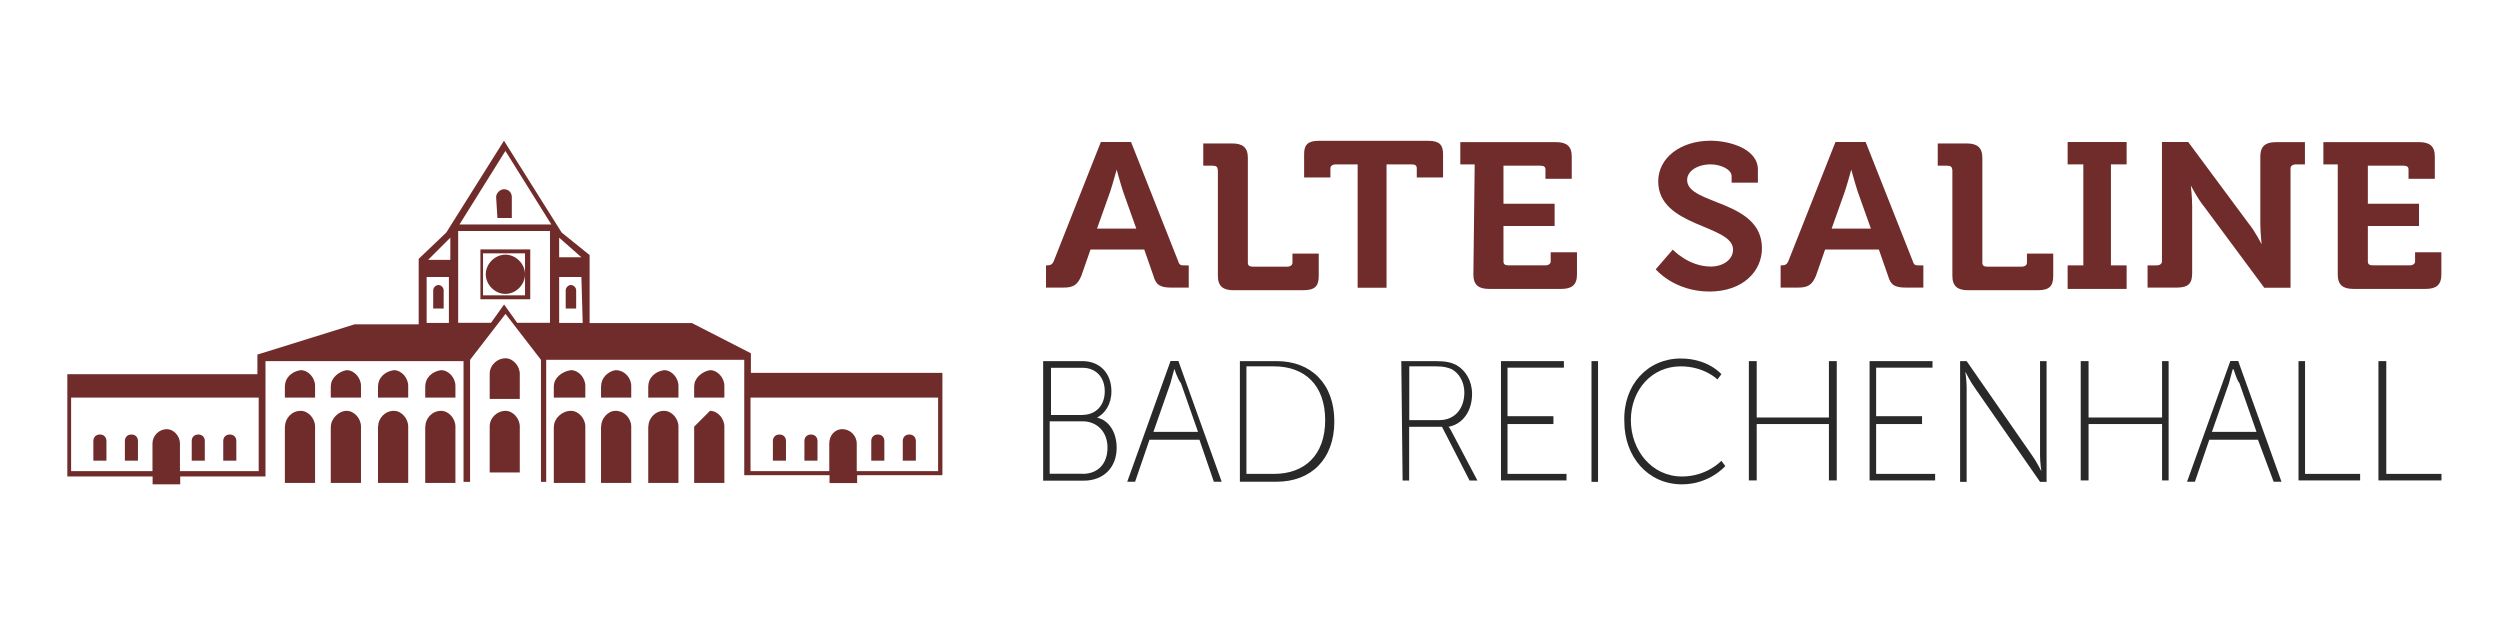 <?xml version="1.0" encoding="UTF-8"?><svg id="Ebene_1" xmlns="http://www.w3.org/2000/svg" viewBox="0 0 210.18 52.37"><defs><style>.cls-1{fill:#292929;}.cls-1,.cls-2{stroke-width:0px;}.cls-2{fill:#702c2a;}</style></defs><path class="cls-2" d="m87.7,22.31h.33c.33,0,.44-.11.55-.33l3.97-10.04h2.54l3.97,10.04c.11.33.22.33.55.33h.33v1.87h-1.43c-.99,0-1.32-.22-1.54-.99l-.77-2.21h-4.52l-.77,2.21c-.33.77-.66.99-1.54.99h-1.43v-1.87h-.22Zm7.83-3.09l-1.1-3.09c-.22-.66-.55-1.87-.55-1.87h0s-.33,1.21-.55,1.87l-1.1,3.09h3.31Z"/><path class="cls-2" d="m102.37,14.26c0-.22-.11-.33-.44-.33h-.77v-1.87h2.43c.88,0,1.32.33,1.32,1.21v8.82c0,.22.11.33.44.33h2.87c.22,0,.44-.11.44-.33v-.77h2.21v1.87c0,.88-.33,1.21-1.32,1.21h-5.84c-.88,0-1.32-.33-1.32-1.21,0,0,0-8.93,0-8.93Z"/><path class="cls-2" d="m114.39,13.82h-2.1c-.22,0-.44.11-.44.33v.77h-2.21v-1.98c0-.77.33-1.1,1.21-1.1h9.26c.88,0,1.21.33,1.21,1.1v1.98h-2.21v-.77c0-.22-.11-.33-.44-.33h-2.1v10.37h-2.43v-10.37h.22Z"/><path class="cls-2" d="m123.98,13.82h-1.21v-1.87h8.05c.88,0,1.32.33,1.32,1.21v1.87h-2.21v-.77c0-.22-.11-.33-.44-.33h-3.09v3.2h4.3v1.87h-4.3v2.98c0,.22.11.33.44.33h3.09c.22,0,.44-.11.44-.33v-.77h2.21v1.87c0,.88-.44,1.21-1.32,1.21h-6.07c-.88,0-1.32-.33-1.32-1.21l.11-9.26c-.11,0,0,0,0,0Z"/><path class="cls-2" d="m140.63,20.98s1.32,1.43,3.2,1.43c.99,0,1.87-.55,1.87-1.43,0-2.1-6.29-1.87-6.29-5.73,0-1.98,1.87-3.42,4.41-3.42,1.54,0,3.97.66,3.97,2.43v1.1h-2.21v-.55c0-.55-.88-.99-1.76-.99-1.1,0-1.98.55-1.98,1.32,0,2.1,6.29,1.65,6.29,5.73,0,1.98-1.65,3.64-4.41,3.64-2.98,0-4.52-1.87-4.52-1.87l1.43-1.65h0Z"/><path class="cls-2" d="m149.46,22.31h.33c.33,0,.44-.11.55-.33l3.97-10.04h2.54l3.97,10.04c.11.33.22.33.55.33h.33v1.87h-1.43c-.99,0-1.32-.22-1.54-.99l-.77-2.21h-4.52l-.77,2.21c-.33.77-.66.99-1.54.99h-1.43v-1.87h-.22Zm7.83-3.09l-1.1-3.09c-.22-.66-.55-1.87-.55-1.87h0s-.33,1.21-.55,1.87l-1.1,3.09h3.31Z"/><path class="cls-2" d="m164.12,14.26c0-.22-.11-.33-.44-.33h-.77v-1.87h2.43c.88,0,1.32.33,1.32,1.21v8.82c0,.22.11.33.44.33h2.87c.22,0,.44-.11.44-.33v-.77h2.21v1.87c0,.88-.33,1.21-1.32,1.21h-5.84c-.88,0-1.32-.33-1.32-1.21v-8.93Z"/><polygon class="cls-2" points="173.83 22.31 175.15 22.31 175.15 13.82 173.83 13.82 173.83 11.94 178.79 11.94 178.79 13.82 177.47 13.82 177.47 22.31 178.79 22.31 178.79 24.29 173.83 24.29 173.83 22.31"/><path class="cls-2" d="m180.55,22.31h.77c.22,0,.44-.11.44-.33v-10.04h2.21l5.07,6.84c.55.66,1.1,1.76,1.1,1.76h0s-.11-.99-.11-1.76v-5.62c0-.77.33-1.21,1.32-1.21h2.43v1.87h-.77c-.22,0-.44.11-.44.33v10.04h-2.21l-5.07-6.84c-.55-.66-1.1-1.76-1.1-1.76h0s.11.99.11,1.76v5.62c0,.88-.33,1.21-1.32,1.21h-2.43v-1.87Z"/><path class="cls-2" d="m196.54,13.82h-1.21v-1.87h8.05c.88,0,1.32.33,1.32,1.21v1.87h-2.21v-.77c0-.22-.11-.33-.44-.33h-2.98v3.2h4.3v1.87h-4.3v2.98c0,.22.11.33.44.33h3.09c.22,0,.44-.11.44-.33v-.77h2.21v1.87c0,.88-.44,1.21-1.32,1.21h-6.07c-.88,0-1.32-.33-1.32-1.21v-9.26Z"/><path class="cls-1" d="m87.7,30.36h3.31c1.43,0,2.43.99,2.43,2.54,0,1.1-.55,1.87-1.21,2.21h0c.99.22,1.65,1.21,1.65,2.54,0,1.65-1.1,2.76-2.76,2.76h-3.42s0-10.04,0-10.04Zm3.31,4.52c1.1,0,1.87-.77,1.87-1.98s-.77-1.98-1.87-1.98h-2.65v3.97s2.65,0,2.65,0Zm0,4.96c1.32,0,2.1-.88,2.1-2.21s-.88-2.21-2.1-2.21h-2.76v4.41h2.76Z"/><path class="cls-1" d="m100.83,36.97h-4.19l-1.21,3.53h-.66l3.64-10.15h.66l3.64,10.15h-.66l-1.21-3.53Zm-2.1-5.95s-.22.77-.33,1.21l-1.43,4.08h3.75l-1.43-4.08c-.33-.44-.55-1.21-.55-1.21h0Z"/><path class="cls-1" d="m104.24,30.36h3.09c2.87,0,4.85,1.87,4.85,5.07s-1.98,5.07-4.85,5.07h-3.09s0-10.15,0-10.15Zm2.87,9.48c2.54,0,4.3-1.54,4.3-4.52s-1.76-4.52-4.3-4.52h-2.32v9.04h2.32Z"/><path class="cls-1" d="m117.81,30.36h2.87c.88,0,1.32.11,1.76.33.77.44,1.32,1.32,1.32,2.43,0,1.43-.77,2.54-1.98,2.76h0s.11.11.22.33l2.21,4.19h-.66l-2.32-4.52h-2.76v4.52h-.55l-.11-10.04c.11,0,0,0,0,0Zm3.2,4.96c1.32,0,2.1-.99,2.1-2.32,0-.88-.44-1.65-1.1-1.98-.33-.11-.55-.22-1.32-.22h-2.21v4.52h2.54Z"/><polygon class="cls-1" points="126.19 30.36 131.48 30.36 131.48 30.91 126.74 30.91 126.74 34.99 130.6 34.99 130.6 35.65 126.74 35.65 126.74 39.84 131.7 39.84 131.7 40.39 126.19 40.39 126.19 30.36"/><rect class="cls-1" x="133.8" y="30.36" width=".55" height="10.15"/><path class="cls-1" d="m141.3,30.14c2.32,0,3.42,1.32,3.42,1.32l-.33.44s-1.1-1.1-3.09-1.1c-2.43,0-4.19,1.98-4.19,4.52s1.76,4.74,4.3,4.74c2.1,0,3.31-1.32,3.31-1.32l.33.44s-1.32,1.54-3.64,1.54c-2.87,0-4.85-2.32-4.85-5.29-.11-3.09,1.98-5.29,4.74-5.29Z"/><polygon class="cls-1" points="147.03 30.36 147.69 30.36 147.69 35.1 153.76 35.1 153.76 30.36 154.42 30.36 154.42 40.39 153.76 40.39 153.76 35.65 147.69 35.65 147.69 40.39 147.03 40.39 147.03 30.36"/><polygon class="cls-1" points="157.18 30.36 162.47 30.36 162.47 30.91 157.73 30.91 157.73 34.99 161.59 34.99 161.59 35.65 157.73 35.65 157.73 39.84 162.69 39.84 162.69 40.39 157.18 40.39 157.18 30.36"/><path class="cls-1" d="m164.79,30.36h.55l5.51,7.94c.33.44.77,1.32.77,1.32h0s-.11-.77-.11-1.32v-7.94h.55v10.15h-.55l-5.51-7.94c-.33-.44-.77-1.32-.77-1.32h0s.11.77.11,1.32v7.94h-.55v-10.15Z"/><polygon class="cls-1" points="174.93 30.36 175.59 30.36 175.59 35.1 181.77 35.1 181.77 30.36 182.32 30.36 182.32 40.39 181.77 40.39 181.77 35.65 175.59 35.65 175.59 40.39 174.93 40.39 174.93 30.36"/><path class="cls-1" d="m189.82,36.97h-4.08l-1.21,3.53h-.66l3.64-10.15h.66l3.64,10.15h-.66l-1.32-3.53Zm-2.1-5.95s-.22.77-.33,1.21l-1.43,4.08h3.75l-1.43-4.08c-.33-.44-.44-1.21-.55-1.21h0Z"/><polygon class="cls-1" points="193.24 30.36 193.79 30.36 193.79 39.84 198.42 39.84 198.42 40.39 193.24 40.39 193.24 30.36"/><polygon class="cls-1" points="199.96 30.36 200.62 30.36 200.62 39.84 205.26 39.84 205.26 40.39 199.96 40.39 199.96 30.36"/><path class="cls-2" d="m48.44,24.4c0-.22-.22-.44-.44-.44s-.44.22-.44.44v1.54h.88s0-1.54,0-1.54Zm-11.14,0c0-.22-.22-.44-.44-.44s-.44.22-.44.44v1.54h.88v-1.54Zm4.52-6.07h1.21v-1.76c0-.33-.22-.66-.66-.66-.33,0-.66.33-.66.66l.11,1.76h0Zm7.72,3.09l-2.32-1.87-4.85-7.72-4.85,7.72-2.32,2.21v5.51h-5.4l-8.16,2.54v1.65H5.66v8.6h7.17v.66h2.32v-.66h7.17v-9.7h16.65v10.15h.55v-10.26l2.98-3.86,2.98,3.86v10.26h.44v-10.26h16.65v9.7h7.17v.66h2.32v-.66h7.17v-8.6h-16.1v-1.65l-4.96-2.54h-8.6v-5.73Zm-.55,5.73h-1.98v-3.86h1.87l.11,3.86h0Zm-13.12-3.86h1.87v3.86h-1.87v-3.86Zm11.14-3.31l1.87,1.65h-1.87v-1.65Zm-9.15,1.87h-1.87l1.87-1.87v1.87Zm3.42,5.29h-2.76v-7.72h7.72v7.72h-2.76l-1.1-1.54-1.1,1.54Zm-2.65-8.27l3.86-6.18,3.86,6.18h-7.72Zm1.98,2.43h3.53v3.53h-3.53v-3.53Zm-.22,3.86h4.19v-4.19h-4.19v4.19Zm2.1-3.75c-.88,0-1.65.77-1.65,1.65s.77,1.65,1.65,1.65,1.65-.77,1.65-1.65-.77-1.65-1.65-1.65Zm1.21,12.13v-2.1c0-.66-.55-1.32-1.21-1.32s-1.32.55-1.32,1.32v2.1h2.54Zm-2.54,6.18h2.54v-3.86c0-.66-.55-1.32-1.21-1.32s-1.32.55-1.32,1.32v3.86Zm17.2-7.28v.99h2.54v-.99c0-.66-.55-1.32-1.21-1.32-.66.11-1.32.66-1.32,1.32Zm0,3.42v4.74h2.54v-4.74c0-.66-.55-1.32-1.21-1.32l-1.32,1.32Zm-3.86-3.42v.99h2.54v-.99c0-.66-.55-1.32-1.21-1.32-.77.11-1.32.66-1.32,1.32Zm0,3.42v4.74h2.54v-4.74c0-.66-.55-1.32-1.21-1.32-.77,0-1.32.66-1.32,1.32Zm-3.97-3.42v.99h2.54v-.99c0-.66-.55-1.32-1.32-1.32-.66.11-1.21.66-1.21,1.32Zm0,3.42v4.74h2.54v-4.74c0-.66-.55-1.32-1.32-1.32-.66,0-1.21.66-1.21,1.32Zm-3.97-3.42v.99h2.65v-.99c0-.66-.55-1.32-1.21-1.32-.77.11-1.43.66-1.43,1.32Zm0,3.42v4.74h2.65v-4.74c0-.66-.55-1.32-1.21-1.32-.77,0-1.43.66-1.43,1.32Zm-10.81-3.42v.99h2.54v-.99c0-.66-.55-1.32-1.21-1.32-.77.11-1.32.66-1.32,1.32Zm0,3.42v4.74h2.54v-4.74c0-.66-.55-1.32-1.21-1.32-.77,0-1.32.66-1.32,1.32Zm-3.97-3.42v.99h2.54v-.99c0-.66-.55-1.32-1.21-1.32-.77.11-1.32.66-1.32,1.32Zm0,3.42v4.74h2.54v-4.74c0-.66-.55-1.32-1.21-1.32-.77,0-1.32.66-1.32,1.32Zm-3.97-3.42v.99h2.54v-.99c0-.66-.55-1.32-1.21-1.32-.66.11-1.32.66-1.32,1.32Zm0,3.42v4.74h2.54v-4.74c0-.66-.55-1.32-1.21-1.32s-1.32.66-1.32,1.32Zm-3.86-3.42v.99h2.54v-.99c0-.66-.55-1.32-1.21-1.32-.77.11-1.32.66-1.32,1.32Zm0,3.42v4.74h2.54v-4.74c0-.66-.55-1.32-1.21-1.32-.77,0-1.32.66-1.32,1.32Zm-8.82,3.75v-2.32c0-.66-.55-1.21-1.1-1.21-.66,0-1.21.55-1.21,1.21v2.32h-6.84v-6.18h15.77v6.18h-6.62Zm-7.28-.88h1.1v-1.65c0-.33-.22-.55-.55-.55s-.55.22-.55.55v1.65Zm2.65,0h1.1v-1.65c0-.33-.22-.55-.55-.55s-.55.22-.55.55v1.65Zm5.62,0h1.1v-1.65c0-.33-.22-.55-.55-.55s-.55.22-.55.55v1.65Zm2.65,0h1.1v-1.65c0-.33-.22-.55-.55-.55s-.55.22-.55.55v1.65Zm50.95.88h-6.62v-6.18h15.77v6.18h-6.84v-2.32c0-.66-.55-1.21-1.21-1.21s-1.1.55-1.1,1.21c0,0,0,2.32,0,2.32Zm7.28-.88v-1.65c0-.33-.22-.55-.55-.55s-.55.22-.55.55v1.65h1.1Zm-2.65,0v-1.65c0-.33-.22-.55-.55-.55s-.55.22-.55.55v1.65h1.1Zm-5.62,0v-1.65c0-.33-.22-.55-.55-.55s-.55.22-.55.55v1.65h1.1Zm-2.65,0v-1.65c0-.33-.22-.55-.55-.55s-.55.22-.55.55v1.65h1.1Z"/></svg>